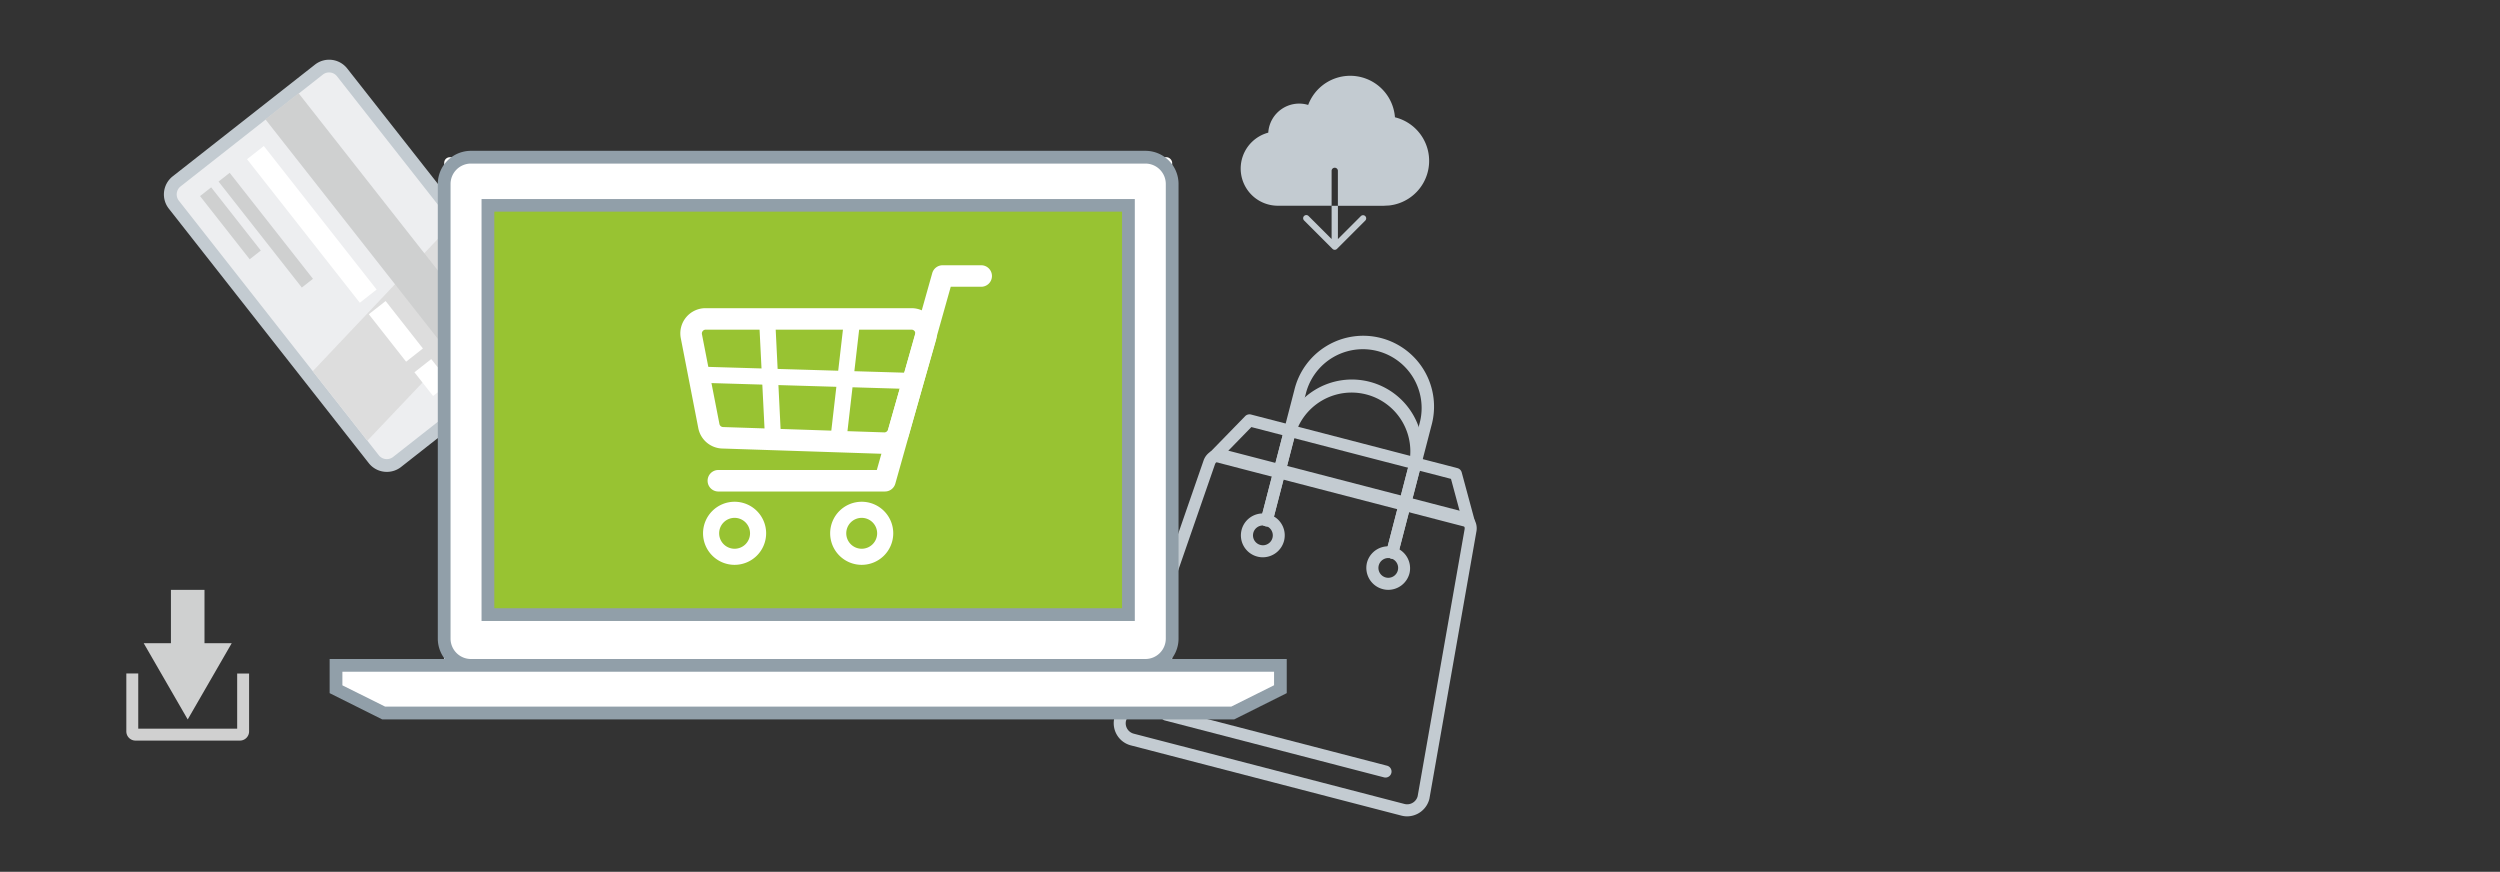 <svg id="Layer_1" data-name="Layer 1" xmlns="http://www.w3.org/2000/svg" viewBox="0 0 992.22 346"><rect x="0" y="0" width="992.22" height="346" fill="#333333" stroke="none"/><title>dd_simple_process</title><path d="M558.48,324a8.89,8.89,0,0,1-2.27-.29h0l-107.4-27.88a9.08,9.08,0,0,1-6.5-11.05L477.7,182.72a6.77,6.77,0,0,1,8.05-4.31l95.31,24.74a6.75,6.75,0,0,1,4.93,7.68L567.31,317.05A9.15,9.15,0,0,1,558.48,324Zm-1.07-4.92a4.31,4.31,0,0,0,5.24-3.07l18.64-106a2,2,0,0,0-1.43-2.23L484.55,183a2,2,0,0,0-2.33,1.25l-35.34,101.9a4.27,4.27,0,0,0,3.13,5.05l107.4,27.88Z" fill="#c3cbd1"/><path d="M582.92,209.37a2.46,2.46,0,0,1-.6-.07L481.66,183.17a2.38,2.38,0,0,1-1.11-4l13.64-14a2.4,2.4,0,0,1,2.31-.65l81.92,21.27a2.38,2.38,0,0,1,1.71,1.68l5.1,18.89a2.39,2.39,0,0,1-2.31,3Zm-96.09-29.79,92.71,24.06-3.66-13.58L496.65,169.5Z" fill="#c3cbd1"/><path d="M549.91,308.6a2.46,2.46,0,0,1-.6-.07l-87.06-22.6a2.39,2.39,0,0,1,1.2-4.62l87.06,22.59a2.39,2.39,0,0,1-.6,4.7Z" fill="#c3cbd1"/><path d="M501.22,221.18a8.7,8.7,0,1,1,8.4-6.52,8.73,8.73,0,0,1-8.4,6.52Zm0-12.62a3.92,3.92,0,0,0-1,7.71,3.81,3.81,0,0,0,3-.41,3.92,3.92,0,0,0-1-7.18A4.17,4.17,0,0,0,501.21,208.56Z" fill="#c3cbd1"/><path d="M551,234.1a8.31,8.31,0,0,1-2.2-.29,8.7,8.7,0,0,1-6.24-10.6,8.7,8.7,0,0,1,16.84,4.37,8.73,8.73,0,0,1-8.4,6.52Zm0-12.62a3.92,3.92,0,0,0-1,7.71,3.91,3.91,0,0,0,4.78-2.81A3.93,3.93,0,0,0,552,221.6,4.19,4.19,0,0,0,551,221.48Z" fill="#c3cbd1"/><path d="M552.58,221.68a2.06,2.06,0,0,1-.6-.08,2.37,2.37,0,0,1-1.71-2.91L559,185a23.33,23.33,0,1,0-45.17-11.72L505.1,207a2.39,2.39,0,1,1-4.62-1.2l8.74-33.67a28.11,28.11,0,1,1,54.41,14.12l-8.74,33.67A2.39,2.39,0,0,1,552.58,221.68Z" fill="#c3cbd1"/><path d="M552.58,221.68a2.06,2.06,0,0,1-.6-.08,2.37,2.37,0,0,1-1.71-2.91l13.21-50.9a23.33,23.33,0,1,0-45.17-11.72L505.1,207a2.39,2.39,0,1,1-4.62-1.2l13.21-50.9A28.11,28.11,0,1,1,568.1,169l-13.21,50.9A2.39,2.39,0,0,1,552.58,221.68Z" fill="#c3cbd1"/><path d="M95.23,293.93H53.77a3.64,3.64,0,0,1-3.63-3.63v-23h4.73V289.2H94.13V267.33h4.73v23A3.64,3.64,0,0,1,95.23,293.93Z" fill="#d0d0d0"/><polygon points="91.96 255.29 74.5 285.54 57.04 255.29 91.96 255.29" fill="#cfd0d0"/><rect x="67.84" y="234.11" width="13.32" height="25.74" fill="#cfd0d0"/><rect x="71.24" y="63.02" width="141.62" height="84.95" rx="1.39" transform="translate(137.24 -71.38) rotate(51.84)" fill="#edeef0"/><path d="M153.52,187.28a9.09,9.09,0,0,1-7.17-3.48L67,82.8A9.13,9.13,0,0,1,68.52,70L125,25.65a9.12,9.12,0,0,1,12.8,1.53l79.37,101A9.13,9.13,0,0,1,215.6,141l-56.45,44.36A9.07,9.07,0,0,1,153.52,187.28Zm-3.19-6.61a4.06,4.06,0,0,0,5.69.69L212.47,137a4.05,4.05,0,0,0,.68-5.68l-79.37-101a4,4,0,0,0-5.69-.68L71.65,74A4.06,4.06,0,0,0,71,79.67Z" fill="#c3cbd1"/><polygon points="145.79 174.92 124.12 147.34 179.6 88.66 201.35 116.34 145.79 174.92" fill="#ddd"/><rect x="145.74" y="27.57" width="16.76" height="136.65" transform="translate(-26.31 115.71) rotate(-38.16)" fill="#cfd0d0"/><rect x="87.52" y="84.81" width="72.45" height="8.48" transform="translate(117.32 -63.27) rotate(51.84)" fill="#fff"/><rect x="145.13" y="127.27" width="23.95" height="8.48" transform="translate(163.45 -73.27) rotate(51.84)" fill="#fff"/><rect x="165.52" y="145.59" width="11.98" height="8.48" transform="translate(183.36 -77.59) rotate(51.84)" fill="#fff"/><rect x="102.66" y="64.62" width="5.62" height="53.5" transform="translate(-33.91 84.68) rotate(-38.16)" fill="#cfd0d0"/><rect x="88.65" y="72.68" width="5.62" height="31.9" transform="translate(-35.22 75.45) rotate(-38.16)" fill="#cfd0d0"/><rect x="176.29" y="62.39" width="288.93" height="201.69" rx="2.24" fill="#fff"/><path d="M454.61,266.61H186.9a13.16,13.16,0,0,1-13.14-13.14V73A13.16,13.16,0,0,1,186.9,59.86H454.61A13.16,13.16,0,0,1,467.75,73V253.47A13.16,13.16,0,0,1,454.61,266.61ZM186.9,64.92A8.1,8.1,0,0,0,178.82,73V253.47a8.1,8.1,0,0,0,8.08,8.08H454.61a8.1,8.1,0,0,0,8.08-8.08V73a8.1,8.1,0,0,0-8.08-8.08Z" fill="#919fa9"/><rect x="193.65" y="81.49" width="254.2" height="162.44" fill="#98c332"/><path d="M450.39,246.46H191.12V79H450.39Zm-254.2-5.06H445.33V84H196.19Z" fill="#919fa9"/><polygon points="489.26 282.98 152.27 282.98 133.36 273.53 133.36 264.08 508.15 264.08 508.15 273.53 489.26 282.98" fill="#fff"/><path d="M489.86,285.51H151.67L130.83,275.1V261.55H510.69V275.1Zm-337-5.06H488.66l17-8.48v-5.36H135.89V272Z" fill="#919fa9"/><path d="M351,180.13h-.14l-64-2.11h0a10,10,0,0,1-9.74-8.24l-6.92-35.56a10,10,0,0,1,9.87-11.91h81.72a10.06,10.06,0,0,1,9.66,12.82l-10.81,37.72A10.08,10.08,0,0,1,351,180.13Zm-70.91-49.29a1.49,1.49,0,0,0-1.17.55,1.51,1.51,0,0,0-.33,1.25l6.93,35.56a1.53,1.53,0,0,0,1.5,1.29l64,2.12a1.53,1.53,0,0,0,1.42-1.11l10.8-37.72a1.43,1.43,0,0,0-.25-1.33,1.47,1.47,0,0,0-1.21-.61Z" fill="#fff"/><path d="M351.2,195.07H284.9a4.27,4.27,0,0,1,0-8.53H348l22-78.15a4.27,4.27,0,0,1,4.11-3.11h15.11a4.27,4.27,0,1,1,0,8.53H377.34l-22,78.15A4.27,4.27,0,0,1,351.2,195.07Z" fill="#fff"/><path d="M291.55,224.18a12.52,12.52,0,1,1,12.52-12.52A12.53,12.53,0,0,1,291.55,224.18Zm0-18.65a6.13,6.13,0,1,0,6.13,6.13A6.14,6.14,0,0,0,291.55,205.53Z" fill="#fff"/><path d="M342,224.18a12.52,12.52,0,1,1,12.52-12.52A12.53,12.53,0,0,1,342,224.18Zm0-18.65a6.13,6.13,0,1,0,6.13,6.13A6.14,6.14,0,0,0,342,205.53Z" fill="#fff"/><path d="M306.85,177.61a3.19,3.19,0,0,1-3.19-3l-2.4-47.83a3.2,3.2,0,1,1,6.39-.32L310,174.25a3.18,3.18,0,0,1-3,3.35Z" fill="#fff"/><path d="M332.66,178.44a2.36,2.36,0,0,1-.37,0,3.19,3.19,0,0,1-2.81-3.54l5.6-48.67a3.2,3.2,0,0,1,6.35.73l-5.6,48.67A3.19,3.19,0,0,1,332.66,178.44Z" fill="#fff"/><path d="M362.37,154.42h-.1l-85-2.53a3.2,3.2,0,1,1,.19-6.39l85,2.52a3.2,3.2,0,0,1-.09,6.4Z" fill="#fff"/><path d="M528.5,94.88l-9.11-9.1a1.25,1.25,0,1,0-1.77,1.76l11.24,11.24a1.27,1.27,0,0,0,.88.37,1.29,1.29,0,0,0,.89-.37l11.23-11.24a1.24,1.24,0,1,0-1.76-1.76L531,94.88V81.67H528.5Z" fill="#c3cbd1"/><path d="M553.64,46.55a17.81,17.81,0,0,0-34.44-4.9,12.29,12.29,0,0,0-15.84,11,14.75,14.75,0,0,0,3.68,29H528.5V67.93a1.25,1.25,0,1,1,2.49,0V81.67h18.15l2.22-.12a17.81,17.81,0,0,0,2.28-35Z" fill="#c3cbd1"/></svg>